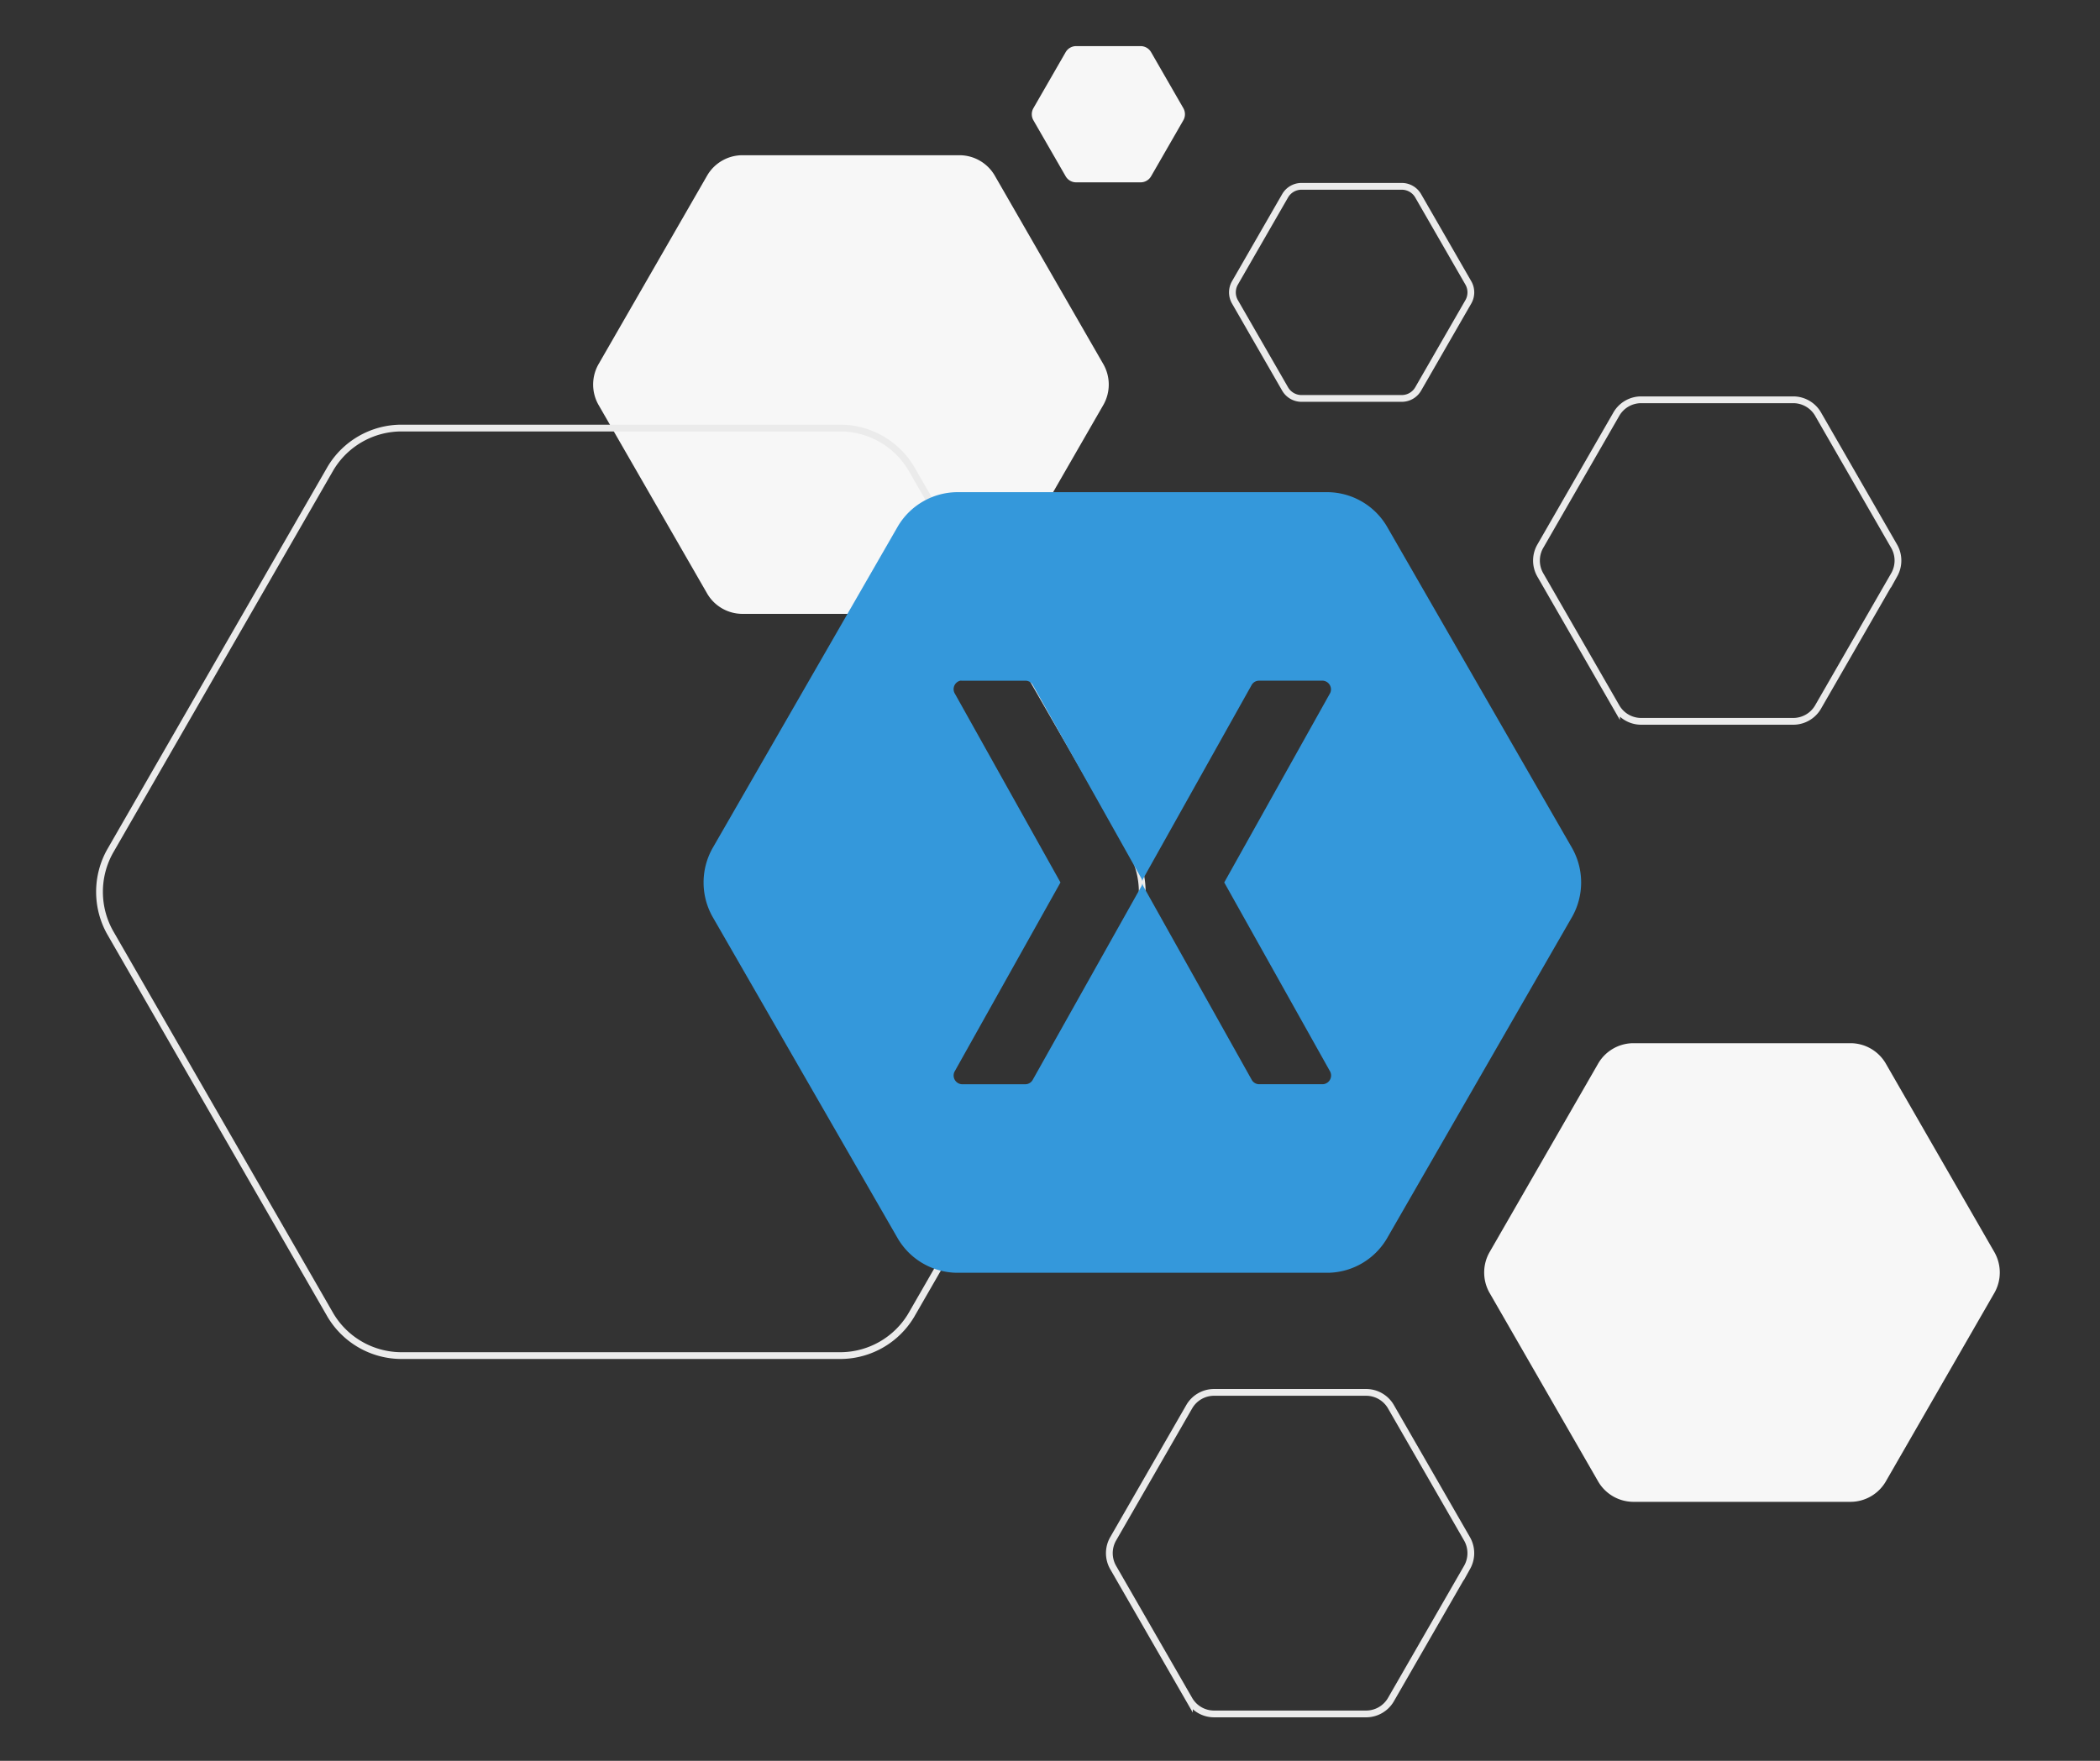 <svg xmlns="http://www.w3.org/2000/svg" xmlns:xlink="http://www.w3.org/1999/xlink" width="620" height="520" viewBox="0 0 620 520">
  <rect x="0" y="0" width="620" height="520" fill="#333333" stroke="none"/>
  <defs>
    <clipPath id="clip-_03_Xamarin">
      <rect width="620" height="520"/>
    </clipPath>
  </defs>
  <g id="_03_Xamarin" data-name="03_Xamarin" clip-path="url(#clip-_03_Xamarin)">
    <g id="Group_19679" data-name="Group 19679" transform="translate(-1062.831 -262.391)">
      <path id="xamarin" d="M43.924,0A12.078,12.078,0,0,0,33.719,5.9L1.528,61.821a12.163,12.163,0,0,0,0,11.805l32.19,55.918a12.077,12.077,0,0,0,10.205,5.9H108.3a12.079,12.079,0,0,0,10.205-5.9L150.7,73.626a12.164,12.164,0,0,0,0-11.805L118.506,5.9A12.075,12.075,0,0,0,108.3,0Z" transform="translate(1237.95 308.232)" fill="#f7f7f7"/>
      <path id="xamarin-2" data-name="xamarin" d="M13.046,0a3.591,3.591,0,0,0-3.032,1.754L.453,18.362a3.613,3.613,0,0,0,0,3.508l9.561,16.608a3.591,3.591,0,0,0,3.032,1.754H32.171A3.591,3.591,0,0,0,35.2,38.478l9.561-16.609a3.613,3.613,0,0,0,0-3.508L35.2,1.754A3.591,3.591,0,0,0,32.169,0Z" transform="translate(1367.458 276.008)" fill="#f7f7f7"/>
      <path id="xamarin-3" data-name="xamarin" d="M43.924,0A12.078,12.078,0,0,0,33.719,5.9L1.528,61.821a12.163,12.163,0,0,0,0,11.805l32.19,55.918a12.077,12.077,0,0,0,10.205,5.9H108.3a12.079,12.079,0,0,0,10.205-5.9L150.7,73.626a12.164,12.164,0,0,0,0-11.805L118.506,5.9A12.075,12.075,0,0,0,108.3,0Z" transform="translate(1501.017 570.465)" fill="#f7f7f7"/>
      <path id="xamarin-4" data-name="xamarin" d="M30.793,0a8.467,8.467,0,0,0-7.155,4.138L1.071,43.343a8.527,8.527,0,0,0,0,8.276l22.568,39.2a8.467,8.467,0,0,0,7.155,4.138H75.928a8.467,8.467,0,0,0,7.155-4.138l22.568-39.2a8.528,8.528,0,0,0,0-8.276L83.082,4.138A8.466,8.466,0,0,0,75.928,0Z" transform="translate(1390.353 673.589)" fill="none" stroke="#ebebeb" stroke-width="2"/>
      <path id="xamarin-5" data-name="xamarin" d="M88.826,0A24.425,24.425,0,0,0,68.188,11.937L3.09,125.02a24.6,24.6,0,0,0,0,23.874l65.1,113.08a24.423,24.423,0,0,0,20.638,11.937h130.2a24.425,24.425,0,0,0,20.635-11.937l65.1-113.082a24.6,24.6,0,0,0,0-23.874l-65.1-113.08A24.42,24.42,0,0,0,219.02,0Z" transform="translate(1092.21 388.808)" fill="none" stroke="#ebebeb" stroke-width="2"/>
      <path id="xamarin-6" data-name="xamarin" d="M30.793,0a8.467,8.467,0,0,0-7.155,4.138L1.071,43.343a8.527,8.527,0,0,0,0,8.276l22.568,39.2a8.467,8.467,0,0,0,7.155,4.138H75.928a8.467,8.467,0,0,0,7.155-4.138l22.568-39.2a8.528,8.528,0,0,0,0-8.276L83.082,4.138A8.466,8.466,0,0,0,75.928,0Z" transform="translate(1516.458 380.457)" fill="none" stroke="#ebebeb" stroke-width="2"/>
      <path id="xamarin-7" data-name="xamarin" d="M74.757,0A20.557,20.557,0,0,0,57.386,10.047L2.6,105.218a20.7,20.7,0,0,0,0,20.093l54.785,95.172a20.554,20.554,0,0,0,17.371,10.047H184.332A20.557,20.557,0,0,0,201.7,220.482l54.785-95.172a20.7,20.7,0,0,0,0-20.092L201.7,10.047A20.552,20.552,0,0,0,184.332,0Zm.995,55.677a2.325,2.325,0,0,1,.459,0h18.9A2.492,2.492,0,0,1,97.177,56.9l32.061,57.133a2.437,2.437,0,0,1,.3.919,2.476,2.476,0,0,1,.306-.919L161.833,56.9a2.5,2.5,0,0,1,2.142-1.227h18.9a2.584,2.584,0,0,1,2.143,3.6l-31.3,55.983,31.3,55.906a2.589,2.589,0,0,1-2.143,3.681h-18.9a2.5,2.5,0,0,1-2.143-1.3l-31.986-57.134a2.451,2.451,0,0,1-.3-.919,2.459,2.459,0,0,1-.3.919L97.176,173.548a2.5,2.5,0,0,1-2.064,1.3h-18.9a2.589,2.589,0,0,1-2.143-3.681l31.3-55.906L74.068,59.28a2.575,2.575,0,0,1,1.683-3.6Z" transform="translate(1270.556 407.737)" fill="#3498db"/>
      <path id="xamarin-8" data-name="xamarin" d="M20.311,0a5.585,5.585,0,0,0-4.719,2.73L.706,28.587a5.625,5.625,0,0,0,0,5.459L15.592,59.905a5.585,5.585,0,0,0,4.719,2.73H50.083a5.585,5.585,0,0,0,4.719-2.73L69.688,34.047a5.625,5.625,0,0,0,0-5.459L54.8,2.73A5.584,5.584,0,0,0,50.083,0Z" transform="translate(1426.69 317.419)" fill="none" stroke="#ebebeb" stroke-width="2"/>
    </g>
  </g>
</svg>
